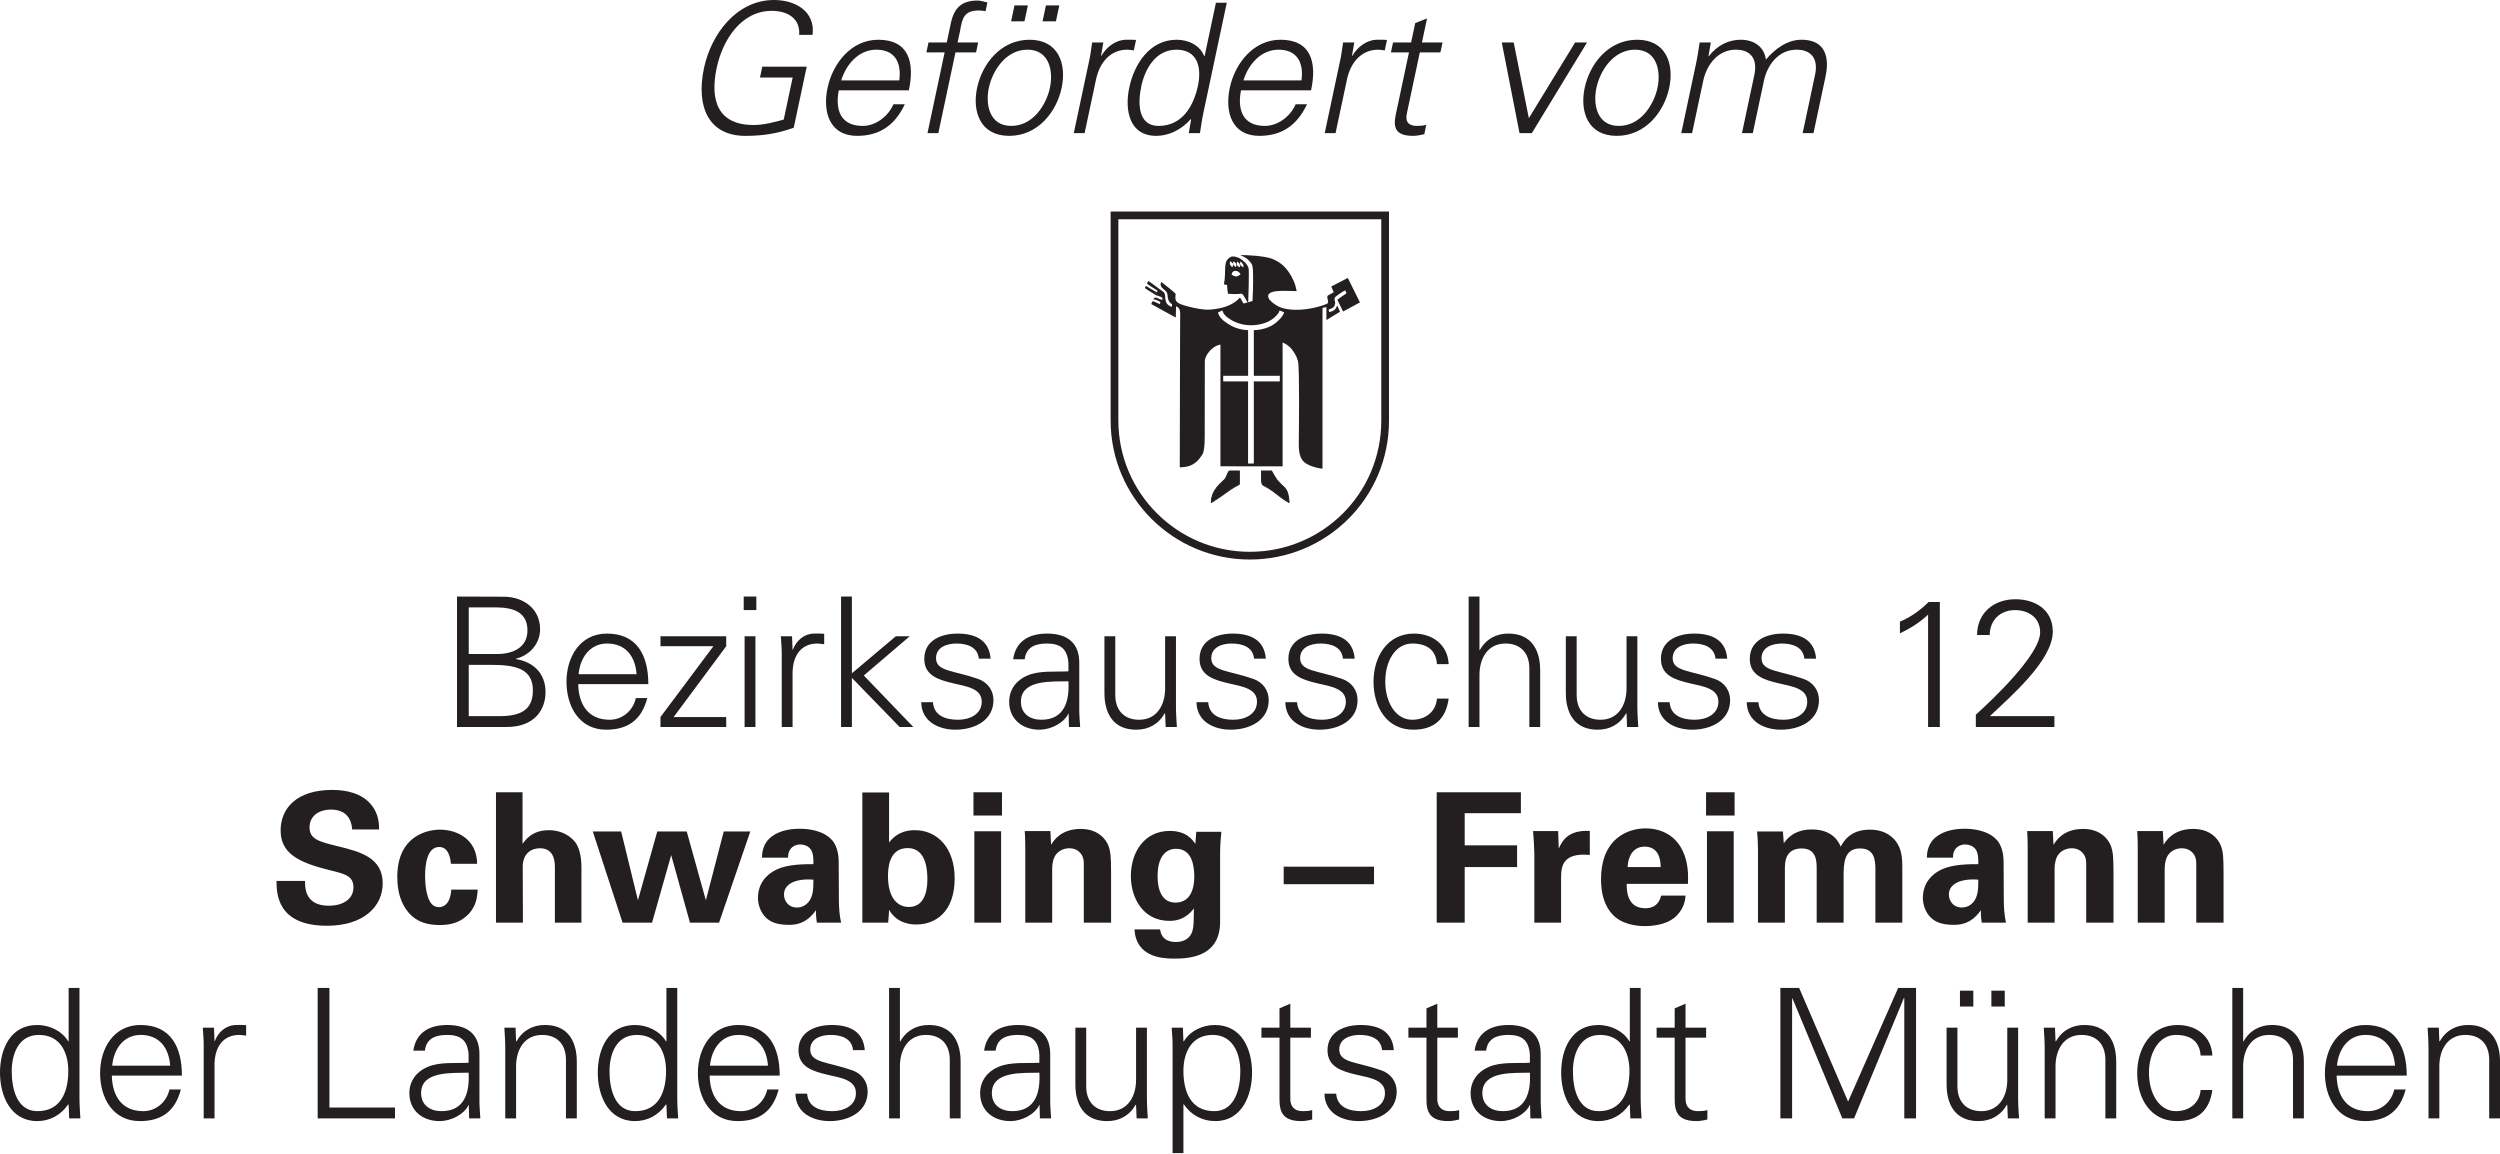 <?xml version="1.0" encoding="UTF-8" standalone="no"?>
<!DOCTYPE svg PUBLIC "-//W3C//DTD SVG 1.1//EN" "http://www.w3.org/Graphics/SVG/1.1/DTD/svg11.dtd">
<svg width="100%" height="100%" viewBox="0 0 1038 479" version="1.1" xmlns="http://www.w3.org/2000/svg" xmlns:xlink="http://www.w3.org/1999/xlink" xml:space="preserve" xmlns:serif="http://www.serif.com/" style="fill-rule:evenodd;clip-rule:evenodd;stroke-miterlimit:2;">
    <g transform="matrix(1,0,0,1,0,-0.45)">
        <g transform="matrix(4.167,0,0,4.167,0,0)">
            <path d="M243.056,106.341C243.056,104.721 243.866,103.228 245.648,103.228C247.124,103.228 248.024,104.146 248.024,105.712L248.024,111.544L249.104,111.544L249.104,105.892C249.104,104.848 248.87,102.238 245.918,102.238C244.748,102.238 243.722,102.759 243.092,103.876L243.056,103.839L243.002,102.507L241.886,102.507C241.922,103.12 241.976,103.839 241.976,104.542L241.976,111.544L243.056,111.544L243.056,106.341ZM232.859,106.288C233.003,104.704 233.939,103.228 235.703,103.228C237.575,103.228 238.511,104.542 238.637,106.288L232.859,106.288ZM239.807,107.278C239.807,104.452 238.709,102.238 235.685,102.238C233.003,102.238 231.653,104.578 231.653,107.026C231.653,109.492 232.913,111.814 235.613,111.814C237.791,111.814 239.141,110.824 239.699,108.664L238.565,108.664C238.295,109.906 237.233,110.824 235.955,110.824C233.741,110.824 232.859,109.204 232.823,107.278L239.807,107.278ZM223.508,98.548L222.428,98.548L222.428,111.544L223.508,111.544L223.508,106.341C223.508,104.721 224.318,103.228 226.1,103.228C227.576,103.228 228.476,104.146 228.476,105.712L228.476,111.544L229.556,111.544L229.556,105.892C229.556,104.848 229.322,102.238 226.37,102.238C225.2,102.238 224.174,102.759 223.544,103.876L223.508,103.876L223.508,98.548ZM220.439,105.28C220.349,103.354 218.837,102.238 216.983,102.238C214.301,102.238 212.951,104.578 212.951,107.026C212.951,109.492 214.211,111.814 216.911,111.814C218.963,111.814 220.151,110.788 220.439,108.717L219.269,108.717C219.179,109.96 218.207,110.824 216.803,110.824C215.147,110.824 214.121,109.078 214.121,107.007C214.121,104.956 215.147,103.228 216.803,103.228C218.297,103.228 219.179,103.894 219.269,105.28L220.439,105.28ZM204.813,106.341C204.813,104.721 205.622,103.228 207.404,103.228C208.88,103.228 209.78,104.146 209.78,105.712L209.78,111.544L210.86,111.544L210.86,105.892C210.86,104.848 210.626,102.238 207.674,102.238C206.504,102.238 205.478,102.759 204.848,103.876L204.813,103.839L204.758,102.507L203.642,102.507C203.678,103.12 203.732,103.839 203.732,104.542L203.732,111.544L204.813,111.544L204.813,106.341ZM200.006,107.71C200.006,109.33 199.196,110.824 197.414,110.824C195.938,110.824 195.038,109.906 195.038,108.339L195.038,102.507L193.958,102.507L193.958,108.16C193.958,109.204 194.192,111.814 197.144,111.814C198.314,111.814 199.34,111.292 199.97,110.175L200.006,110.212L200.06,111.544L201.176,111.544C201.14,110.932 201.086,110.212 201.086,109.509L201.086,102.507L200.006,102.507L200.006,107.71ZM196.622,100.402L196.622,98.818L195.29,98.818L195.29,100.402L196.622,100.402ZM199.754,100.402L199.754,98.818L198.422,98.818L198.422,100.402L199.754,100.402ZM178.566,111.544L178.566,99.592L178.602,99.592L183.57,111.544L184.74,111.544L189.708,99.538L189.744,99.538L189.744,111.544L190.914,111.544L190.914,98.548L189.132,98.548L184.146,109.87L179.268,98.548L177.396,98.548L177.396,111.544L178.566,111.544ZM166.866,109.131C166.866,110.356 166.74,111.814 169.026,111.814C169.386,111.814 169.782,111.742 170.124,111.652L170.124,110.715C169.836,110.805 169.512,110.824 169.188,110.824C168.36,110.824 167.928,110.374 167.946,109.546L167.946,103.498L169.998,103.498L169.998,102.507L167.946,102.507L167.946,100.114L166.866,100.582L166.866,102.507L165.066,102.507L165.066,103.498L166.866,103.498L166.866,109.131ZM162.449,111.544L163.565,111.544C163.529,110.932 163.475,110.212 163.475,109.509L163.475,98.548L162.395,98.548L162.395,103.839L162.359,103.876C161.729,102.814 160.469,102.238 159.263,102.238C156.581,102.238 155.555,104.65 155.555,106.99C155.555,109.257 156.581,111.814 159.263,111.814C160.523,111.814 161.621,111.219 162.359,110.139L162.395,110.212L162.449,111.544ZM162.359,106.81C162.359,108.862 161.639,110.824 159.281,110.824C157.211,110.824 156.725,108.538 156.725,106.864C156.725,105.135 157.391,103.228 159.443,103.228C161.549,103.228 162.359,104.973 162.359,106.81ZM152.436,106C151.122,106.072 149.556,105.892 148.35,106.414C147.27,106.864 146.532,107.799 146.532,109.024C146.532,110.788 147.864,111.814 149.538,111.814C150.762,111.814 151.968,111.093 152.364,110.337L152.418,110.212L152.454,110.212L152.49,111.544L153.606,111.544C153.57,110.932 153.498,110.212 153.516,109.509L153.516,105.226C153.552,103.156 152.31,102.238 150.313,102.238C148.584,102.238 147.198,102.94 146.928,104.794L148.08,104.794C148.224,103.57 149.16,103.228 150.294,103.228C151.572,103.228 152.328,103.696 152.436,105.171L152.436,106ZM147.702,109.024C147.702,106.755 150.906,107.044 152.436,106.99C152.544,108.879 152.094,110.824 149.736,110.824C148.638,110.824 147.702,110.248 147.702,109.024ZM142.133,109.131C142.133,110.356 142.007,111.814 144.293,111.814C144.653,111.814 145.049,111.742 145.391,111.652L145.391,110.715C145.103,110.805 144.779,110.824 144.455,110.824C143.627,110.824 143.195,110.374 143.213,109.546L143.213,103.498L145.265,103.498L145.265,102.507L143.213,102.507L143.213,100.114L142.133,100.582L142.133,102.507L140.333,102.507L140.333,103.498L142.133,103.498L142.133,109.131ZM132.274,104.757C132.274,106.432 133.714,106.845 135.136,107.188C136.576,107.511 137.998,107.728 137.998,109.024C137.998,110.284 136.792,110.824 135.64,110.824C134.416,110.824 133.228,110.427 133.138,109.078L131.968,109.078C132.004,111.076 133.804,111.814 135.37,111.814C137.278,111.814 139.168,110.896 139.168,108.862C139.168,107.889 138.574,107.08 137.638,106.755C135.19,105.892 133.444,106.018 133.444,104.686C133.444,103.624 134.47,103.228 135.478,103.228C136.594,103.228 137.602,103.606 137.71,104.74L138.88,104.74C138.736,102.832 137.296,102.238 135.586,102.238C134.002,102.238 132.274,102.885 132.274,104.757ZM127.488,109.131C127.488,110.356 127.362,111.814 129.647,111.814C130.007,111.814 130.404,111.742 130.746,111.652L130.746,110.715C130.457,110.805 130.134,110.824 129.81,110.824C128.981,110.824 128.55,110.374 128.567,109.546L128.567,103.498L130.619,103.498L130.619,102.507L128.567,102.507L128.567,100.114L127.488,100.582L127.488,102.507L125.688,102.507L125.688,103.498L127.488,103.498L127.488,109.131ZM117.916,110.139L117.952,110.139C118.69,111.219 119.788,111.814 121.102,111.814C123.73,111.814 124.756,109.257 124.756,106.99C124.756,104.65 123.73,102.238 121.048,102.238C119.842,102.238 118.582,102.814 117.952,103.876L117.916,103.839L117.862,102.507L116.746,102.507C116.782,103.12 116.854,103.839 116.836,104.542L116.836,115L117.916,115L117.916,110.139ZM117.916,106.81C117.916,104.973 118.726,103.228 120.832,103.228C122.884,103.228 123.586,105.135 123.586,106.864C123.586,108.538 123.064,110.824 120.994,110.824C118.636,110.824 117.916,108.862 117.916,106.81ZM113.198,107.71C113.198,109.33 112.388,110.824 110.606,110.824C109.13,110.824 108.23,109.906 108.23,108.339L108.23,102.507L107.15,102.507L107.15,108.16C107.15,109.204 107.384,111.814 110.336,111.814C111.506,111.814 112.532,111.292 113.162,110.175L113.198,110.212L113.252,111.544L114.368,111.544C114.332,110.932 114.278,110.212 114.278,109.509L114.278,102.507L113.198,102.507L113.198,107.71ZM103.563,106C102.249,106.072 100.683,105.892 99.477,106.414C98.397,106.864 97.659,107.799 97.659,109.024C97.659,110.788 98.991,111.814 100.665,111.814C101.889,111.814 103.095,111.093 103.491,110.337L103.545,110.212L103.581,110.212L103.617,111.544L104.733,111.544C104.697,110.932 104.625,110.212 104.643,109.509L104.643,105.226C104.679,103.156 103.437,102.238 101.439,102.238C99.71,102.238 98.325,102.94 98.055,104.794L99.207,104.794C99.351,103.57 100.287,103.228 101.421,103.228C102.699,103.228 103.455,103.696 103.563,105.171L103.563,106ZM98.829,109.024C98.829,106.755 102.033,107.044 103.563,106.99C103.671,108.879 103.221,110.824 100.863,110.824C99.765,110.824 98.829,110.248 98.829,109.024ZM89.668,98.548L88.587,98.548L88.587,111.544L89.668,111.544L89.668,106.341C89.668,104.721 90.478,103.228 92.26,103.228C93.735,103.228 94.636,104.146 94.636,105.712L94.636,111.544L95.715,111.544L95.715,105.892C95.715,104.848 95.481,102.238 92.529,102.238C91.359,102.238 90.334,102.759 89.704,103.876L89.668,103.876L89.668,98.548ZM79.561,104.757C79.561,106.432 81.001,106.845 82.422,107.188C83.862,107.511 85.285,107.728 85.285,109.024C85.285,110.284 84.079,110.824 82.926,110.824C81.703,110.824 80.515,110.427 80.424,109.078L79.254,109.078C79.291,111.076 81.09,111.814 82.657,111.814C84.564,111.814 86.455,110.896 86.455,108.862C86.455,107.889 85.86,107.08 84.924,106.755C82.477,105.892 80.731,106.018 80.731,104.686C80.731,103.624 81.756,103.228 82.765,103.228C83.88,103.228 84.889,103.606 84.997,104.74L86.167,104.74C86.022,102.832 84.583,102.238 82.873,102.238C81.289,102.238 79.561,102.885 79.561,104.757ZM70.743,106.288C70.887,104.704 71.823,103.228 73.586,103.228C75.459,103.228 76.395,104.542 76.521,106.288L70.743,106.288ZM77.69,107.278C77.69,104.452 76.592,102.238 73.568,102.238C70.887,102.238 69.537,104.578 69.537,107.026C69.537,109.492 70.796,111.814 73.497,111.814C75.674,111.814 77.024,110.824 77.583,108.664L76.449,108.664C76.179,109.906 75.117,110.824 73.838,110.824C71.625,110.824 70.743,109.204 70.707,107.278L77.69,107.278ZM66.457,111.544L67.573,111.544C67.537,110.932 67.482,110.212 67.482,109.509L67.482,98.548L66.402,98.548L66.402,103.839L66.367,103.876C65.736,102.814 64.477,102.238 63.271,102.238C60.588,102.238 59.563,104.65 59.563,106.99C59.563,109.257 60.588,111.814 63.271,111.814C64.531,111.814 65.628,111.219 66.367,110.139L66.402,110.212L66.457,111.544ZM66.367,106.81C66.367,108.862 65.647,110.824 63.289,110.824C61.219,110.824 60.732,108.538 60.732,106.864C60.732,105.135 61.398,103.228 63.451,103.228C65.557,103.228 66.367,104.973 66.367,106.81ZM51.423,106.341C51.423,104.721 52.233,103.228 54.016,103.228C55.492,103.228 56.392,104.146 56.392,105.712L56.392,111.544L57.472,111.544L57.472,105.892C57.472,104.848 57.237,102.238 54.286,102.238C53.116,102.238 52.089,102.759 51.46,103.876L51.423,103.839L51.37,102.507L50.253,102.507C50.29,103.12 50.344,103.839 50.344,104.542L50.344,111.544L51.423,111.544L51.423,106.341ZM46.691,106C45.377,106.072 43.812,105.892 42.606,106.414C41.525,106.864 40.788,107.799 40.788,109.024C40.788,110.788 42.12,111.814 43.793,111.814C45.018,111.814 46.224,111.093 46.62,110.337L46.673,110.212L46.71,110.212L46.746,111.544L47.861,111.544C47.826,110.932 47.753,110.212 47.772,109.509L47.772,105.226C47.808,103.156 46.565,102.238 44.567,102.238C42.839,102.238 41.454,102.94 41.184,104.794L42.335,104.794C42.48,103.57 43.416,103.228 44.549,103.228C45.828,103.228 46.584,103.696 46.691,105.171L46.691,106ZM41.958,109.024C41.958,106.755 45.162,107.044 46.691,106.99C46.799,108.879 46.35,110.824 43.992,110.824C42.894,110.824 41.958,110.248 41.958,109.024ZM39.357,111.544L39.357,110.463L32.824,110.463L32.824,98.548L31.653,98.548L31.653,111.544L39.357,111.544ZM21.376,106.108C21.412,104.379 22.257,103.228 23.859,103.228C24.076,103.228 24.31,103.282 24.525,103.299L24.525,102.255C24.166,102.238 23.806,102.219 23.445,102.238C22.545,102.274 21.735,102.921 21.412,103.839L21.376,103.839L21.321,102.507L20.206,102.507C20.242,103.12 20.314,103.839 20.295,104.542L20.295,111.544L21.376,111.544L21.376,106.108ZM11.179,106.288C11.323,104.704 12.258,103.228 14.022,103.228C15.895,103.228 16.831,104.542 16.957,106.288L11.179,106.288ZM18.127,107.278C18.127,104.452 17.028,102.238 14.004,102.238C11.323,102.238 9.973,104.578 9.973,107.026C9.973,109.492 11.232,111.814 13.933,111.814C16.11,111.814 17.46,110.824 18.019,108.664L16.884,108.664C16.615,109.906 15.553,110.824 14.274,110.824C12.061,110.824 11.179,109.204 11.143,107.278L18.127,107.278ZM6.894,111.544L8.009,111.544C7.974,110.932 7.919,110.212 7.919,109.509L7.919,98.548L6.839,98.548L6.839,103.839L6.804,103.876C6.173,102.814 4.914,102.238 3.708,102.238C1.025,102.238 0,104.65 0,106.99C0,109.257 1.025,111.814 3.708,111.814C4.967,111.814 6.065,111.219 6.804,110.139L6.839,110.212L6.894,111.544ZM6.804,106.81C6.804,108.862 6.083,110.824 3.726,110.824C1.656,110.824 1.169,108.538 1.169,106.864C1.169,105.135 1.835,103.228 3.888,103.228C5.994,103.228 6.804,104.973 6.804,106.81Z" style="fill:rgb(35,31,32);fill-rule:nonzero;"/>
        </g>
        <g transform="matrix(4.167,0,0,4.167,0,0)">
            <path d="M213.005,92.044L215.688,92.044L215.688,86.716C215.688,86.015 215.849,85.565 216.011,85.33C216.299,84.898 216.821,84.628 217.397,84.628C218.081,84.628 218.495,85.006 218.693,85.402C218.837,85.69 218.837,86.015 218.837,86.393L218.837,92.044L221.555,92.044L221.555,87.13C221.555,85.439 221.501,84.97 221.303,84.412C221.069,83.782 220.313,82.702 218.531,82.702C216.551,82.702 215.831,83.872 215.579,84.286L215.507,82.918L212.951,82.918C213.005,83.548 213.005,84.538 213.005,84.574L213.005,92.044ZM202.038,92.044L204.72,92.044L204.72,86.716C204.72,86.015 204.882,85.565 205.044,85.33C205.332,84.898 205.854,84.628 206.43,84.628C207.114,84.628 207.528,85.006 207.726,85.402C207.87,85.69 207.87,86.015 207.87,86.393L207.87,92.044L210.588,92.044L210.588,87.13C210.588,85.439 210.534,84.97 210.336,84.412C210.102,83.782 209.346,82.702 207.564,82.702C205.584,82.702 204.864,83.872 204.612,84.286L204.54,82.918L201.984,82.918C202.038,83.548 202.038,84.538 202.038,84.574L202.038,92.044ZM197.12,87.76C197.12,88.732 197.084,89.435 196.616,90.01C196.364,90.298 195.968,90.532 195.482,90.532C194.6,90.532 194.186,89.849 194.186,89.236C194.186,88.156 195.41,87.616 197.12,87.76ZM199.874,92.044C199.712,91.288 199.658,90.515 199.658,89.74L199.64,86.086C199.64,85.672 199.622,84.592 199.01,83.855C198.11,82.811 196.526,82.685 195.77,82.685C194.906,82.685 193.844,82.828 193.016,83.422C192.063,84.106 192.008,85.078 191.99,85.565L194.6,85.565C194.6,85.349 194.6,85.061 194.798,84.754C195.032,84.412 195.428,84.25 195.806,84.25C196.058,84.25 196.76,84.34 196.994,85.006C197.102,85.33 197.12,85.618 197.12,86.212C196.238,86.212 194.636,86.212 193.52,86.716C191.846,87.49 191.594,88.822 191.594,89.542C191.594,90.262 191.846,91 192.386,91.54C192.746,91.882 193.34,92.26 194.654,92.26C195.158,92.26 196.364,92.26 197.372,90.802C197.372,91.072 197.372,91.486 197.462,92.044L199.874,92.044ZM175.164,92.044L177.846,92.044L177.846,86.698C177.846,86.086 177.846,84.647 179.52,84.647C180.996,84.647 181.014,85.942 181.014,86.645L181.014,92.044L183.696,92.044L183.696,87.49C183.696,86.14 183.732,84.647 185.334,84.647C186.72,84.647 186.864,85.727 186.864,86.698L186.864,92.044L189.546,92.044L189.546,86.914C189.546,86.122 189.582,85.024 189.096,84.232C188.898,83.872 188.16,82.774 186.324,82.774C185.388,82.774 184.164,83.008 183.408,84.466C183.228,84.034 182.634,82.756 180.546,82.756C178.728,82.756 178.026,83.729 177.738,84.124L177.648,82.954L175.074,82.954C175.128,83.53 175.164,84.088 175.164,84.664L175.164,92.044ZM170.081,92.044L172.745,92.044L172.745,82.937L170.081,82.937L170.081,92.044ZM169.991,81.37L172.835,81.37L172.835,79.048L169.991,79.048L169.991,81.37ZM162.172,86.5C162.226,85.439 162.712,84.466 163.882,84.466C165.43,84.466 165.466,86.086 165.466,86.5L162.172,86.5ZM168.184,88.174C168.22,87.418 168.256,86.086 167.644,84.844C166.816,83.152 165.268,82.648 163.972,82.648C162.982,82.648 162.118,82.937 161.416,83.404C159.886,84.466 159.526,86.231 159.526,87.706C159.526,89.164 159.868,90.388 160.696,91.252C161.65,92.242 163.126,92.386 163.9,92.386C165.232,92.386 166.42,92.026 167.086,91.324C167.824,90.55 167.914,89.776 167.95,89.344L165.52,89.344C165.268,90.353 164.602,90.605 163.936,90.605C162.082,90.605 162.082,88.769 162.082,88.174L168.184,88.174ZM152.882,92.044L155.546,92.044L155.546,87.563C155.546,86.428 155.708,85.042 158.408,85.294L158.408,82.9C156.248,82.792 155.654,83.89 155.313,84.664L155.258,82.918L152.756,82.918C152.81,83.44 152.882,84.754 152.882,85.187L152.882,92.044ZM143.153,92.044L145.943,92.044L145.943,86.5L151.163,86.5L151.163,84.34L145.943,84.34L145.943,81.136L151.541,81.136L151.541,79.048L143.153,79.048L143.153,92.044ZM127.907,88.21L136.907,88.21L136.907,86.464L127.907,86.464L127.907,88.21ZM115.343,87.4C115.343,85.456 116.171,84.683 117.179,84.683C118.799,84.683 118.997,86.428 118.997,87.454C118.997,87.851 118.997,90.046 117.125,90.046C115.343,90.046 115.343,87.851 115.343,87.4ZM119.195,82.99L119.105,84.196C118.835,83.8 118.223,82.9 116.567,82.9C113.957,82.9 112.679,85.096 112.679,87.4C112.679,89.596 113.903,91.864 116.513,91.864C117.161,91.864 118.115,91.738 118.961,90.622C118.943,92.008 118.943,92.332 118.835,92.782C118.655,93.592 117.971,93.97 117.179,93.97C115.757,93.97 115.631,92.981 115.595,92.71L113.039,92.71C113.201,95.464 115.739,95.626 117.035,95.626C118.781,95.626 121.571,95.302 121.571,91.954L121.571,85.24C121.571,84.322 121.625,83.71 121.697,82.99L119.195,82.99ZM102.158,92.044L104.84,92.044L104.84,86.716C104.84,86.015 105.002,85.565 105.164,85.33C105.452,84.898 105.974,84.628 106.55,84.628C107.234,84.628 107.648,85.006 107.846,85.402C107.99,85.69 107.99,86.015 107.99,86.393L107.99,92.044L110.708,92.044L110.708,87.13C110.708,85.439 110.654,84.97 110.456,84.412C110.222,83.782 109.466,82.702 107.684,82.702C105.704,82.702 104.984,83.872 104.732,84.286L104.66,82.918L102.104,82.918C102.158,83.548 102.158,84.538 102.158,84.574L102.158,92.044ZM97.085,92.044L99.75,92.044L99.75,82.937L97.085,82.937L97.085,92.044ZM96.996,81.37L99.839,81.37L99.839,79.048L96.996,79.048L96.996,81.37ZM92.403,87.724C92.403,88.192 92.403,90.479 90.567,90.479C89.361,90.479 88.48,89.488 88.48,87.418C88.48,86.842 88.48,84.61 90.441,84.61C92.368,84.61 92.403,87.004 92.403,87.724ZM85.923,92.044L88.498,92.044C88.552,91.486 88.569,91.054 88.587,90.767C89.416,92.189 90.856,92.224 91.324,92.224C93.142,92.224 95.122,91.036 95.122,87.634C95.122,84.574 93.376,82.828 91.162,82.828C90.693,82.828 89.487,82.864 88.587,84.052L88.587,79.066L85.923,79.066L85.923,92.044ZM81.049,87.76C81.049,88.732 81.014,89.435 80.545,90.01C80.293,90.298 79.897,90.532 79.412,90.532C78.529,90.532 78.116,89.849 78.116,89.236C78.116,88.156 79.339,87.616 81.049,87.76ZM83.804,92.044C83.642,91.288 83.587,90.515 83.587,89.74L83.569,86.086C83.569,85.672 83.551,84.592 82.939,83.855C82.04,82.811 80.456,82.685 79.7,82.685C78.835,82.685 77.773,82.828 76.945,83.422C75.992,84.106 75.938,85.078 75.919,85.565L78.529,85.565C78.529,85.349 78.529,85.061 78.728,84.754C78.961,84.412 79.357,84.25 79.735,84.25C79.987,84.25 80.689,84.34 80.923,85.006C81.032,85.33 81.049,85.618 81.049,86.212C80.168,86.212 78.565,86.212 77.45,86.716C75.775,87.49 75.523,88.822 75.523,89.542C75.523,90.262 75.775,91 76.315,91.54C76.675,91.882 77.27,92.26 78.584,92.26C79.087,92.26 80.293,92.26 81.301,90.802C81.301,91.072 81.301,91.486 81.392,92.044L83.804,92.044ZM59.064,82.954L62.035,92.044L64.969,92.044L66.877,85.313L68.749,92.044L71.647,92.044L74.761,82.954L72.115,82.954L70.333,89.813L68.424,82.954L65.491,82.954L63.564,89.813L61.891,82.954L59.064,82.954ZM49.42,92.044L52.103,92.044L52.085,86.482C52.085,85.061 53.039,84.628 53.794,84.628C55.289,84.628 55.289,86.086 55.289,86.608L55.289,92.044L57.935,92.044L57.935,86.519C57.935,85.33 57.665,84.502 57.34,84.052C56.909,83.494 56.044,82.828 54.694,82.828C53.039,82.828 52.373,83.765 52.066,84.196L52.066,79.048L49.42,79.048L49.42,92.044ZM47.541,86.176C47.522,83.71 45.524,82.774 43.833,82.774C42.627,82.774 39.585,83.351 39.585,87.49C39.585,88.948 39.944,90.154 40.736,91.072C41.564,92.008 42.627,92.278 43.833,92.278C44.966,92.278 45.776,91.99 46.424,91.433C47.468,90.55 47.559,89.452 47.595,88.75L44.966,88.75C44.858,90.37 44.031,90.496 43.743,90.496C43.544,90.496 43.274,90.46 43.022,90.19C42.411,89.524 42.356,87.904 42.356,87.4C42.356,86.41 42.501,84.502 43.761,84.502C44.787,84.502 44.895,85.853 44.931,86.176L47.541,86.176ZM27.548,87.886C27.566,89.147 27.603,92.351 32.588,92.351C36.189,92.351 38.132,90.46 38.132,88.12C38.132,85.582 35.918,84.97 33.668,84.431C31.796,83.962 30.842,83.746 30.842,82.54C30.842,81.479 31.689,80.776 32.984,80.776C34.911,80.776 35.055,82.306 35.09,82.756L37.772,82.756C37.772,82.324 37.772,81.28 37.035,80.344C36.063,79.12 34.46,78.815 33.11,78.815C29.493,78.815 27.962,80.704 27.962,82.846C27.962,85.096 29.654,86.015 32.751,86.788C34.407,87.185 35.216,87.382 35.216,88.534C35.216,89.632 34.263,90.353 32.751,90.353C30.356,90.353 30.393,88.498 30.393,87.886L27.548,87.886Z" style="fill:rgb(35,31,32);fill-rule:nonzero;"/>
        </g>
        <g transform="matrix(4.167,0,0,4.167,0,0)">
            <path d="M204.702,72.544L204.702,71.464L198.276,71.464C200.202,69.61 204.54,65.956 204.54,63.04C204.54,60.88 202.813,59.817 200.814,59.817C198.654,59.817 196.998,61.187 196.998,63.382L198.258,63.382C198.258,61.924 199.284,60.898 200.778,60.898C202.128,60.898 203.28,61.654 203.28,63.112C203.28,65.344 198.492,69.862 196.872,71.32L196.872,72.544L204.702,72.544ZM189.307,63.22C190.315,62.734 191.287,62.14 192.115,61.349L192.115,72.544L193.285,72.544L193.285,60.088L192.169,60.088C191.359,60.898 190.369,61.618 189.307,62.05L189.307,63.22ZM174.349,65.758C174.349,67.433 175.789,67.846 177.211,68.189C178.651,68.513 180.073,68.729 180.073,70.024C180.073,71.284 178.867,71.824 177.715,71.824C176.491,71.824 175.303,71.428 175.213,70.078L174.043,70.078C174.079,72.076 175.879,72.815 177.445,72.815C179.353,72.815 181.243,71.897 181.243,69.862C181.243,68.89 180.649,68.08 179.713,67.756C177.265,66.893 175.519,67.019 175.519,65.687C175.519,64.624 176.545,64.229 177.553,64.229C178.669,64.229 179.677,64.606 179.785,65.74L180.955,65.74C180.811,63.832 179.371,63.238 177.661,63.238C176.077,63.238 174.349,63.886 174.349,65.758ZM165.496,65.758C165.496,67.433 166.936,67.846 168.358,68.189C169.798,68.513 171.22,68.729 171.22,70.024C171.22,71.284 170.014,71.824 168.862,71.824C167.638,71.824 166.45,71.428 166.36,70.078L165.19,70.078C165.226,72.076 167.026,72.815 168.592,72.815C170.5,72.815 172.39,71.897 172.39,69.862C172.39,68.89 171.796,68.08 170.86,67.756C168.412,66.893 166.666,67.019 166.666,65.687C166.666,64.624 167.692,64.229 168.7,64.229C169.816,64.229 170.824,64.606 170.932,65.74L172.102,65.74C171.958,63.832 170.518,63.238 168.808,63.238C167.224,63.238 165.496,63.886 165.496,65.758ZM162.067,68.71C162.067,70.33 161.257,71.824 159.475,71.824C157.999,71.824 157.099,70.906 157.099,69.34L157.099,63.508L156.019,63.508L156.019,69.16C156.019,70.204 156.253,72.815 159.205,72.815C160.375,72.815 161.401,72.292 162.031,71.176L162.067,71.212L162.121,72.544L163.237,72.544C163.201,71.933 163.147,71.212 163.147,70.51L163.147,63.508L162.067,63.508L162.067,68.71ZM147.415,59.548L146.335,59.548L146.335,72.544L147.415,72.544L147.415,67.342C147.415,65.722 148.225,64.229 150.007,64.229C151.483,64.229 152.383,65.147 152.383,66.712L152.383,72.544L153.463,72.544L153.463,66.893C153.463,65.849 153.229,63.238 150.277,63.238C149.107,63.238 148.081,63.76 147.451,64.876L147.415,64.876L147.415,59.548ZM144.346,66.28C144.256,64.355 142.744,63.238 140.89,63.238C138.208,63.238 136.858,65.578 136.858,68.026C136.858,70.492 138.118,72.815 140.818,72.815C142.87,72.815 144.058,71.788 144.346,69.718L143.176,69.718C143.086,70.96 142.114,71.824 140.71,71.824C139.054,71.824 138.028,70.078 138.028,68.008C138.028,65.956 139.054,64.229 140.71,64.229C142.204,64.229 143.086,64.895 143.176,66.28L144.346,66.28ZM128.375,65.758C128.375,67.433 129.815,67.846 131.237,68.189C132.677,68.513 134.099,68.729 134.099,70.024C134.099,71.284 132.893,71.824 131.741,71.824C130.517,71.824 129.328,71.428 129.239,70.078L128.069,70.078C128.104,72.076 129.905,72.815 131.471,72.815C133.379,72.815 135.269,71.897 135.269,69.862C135.269,68.89 134.675,68.08 133.739,67.756C131.291,66.893 129.545,67.019 129.545,65.687C129.545,64.624 130.571,64.229 131.579,64.229C132.695,64.229 133.703,64.606 133.811,65.74L134.981,65.74C134.837,63.832 133.397,63.238 131.688,63.238C130.103,63.238 128.375,63.886 128.375,65.758ZM119.522,65.758C119.522,67.433 120.962,67.846 122.384,68.189C123.824,68.513 125.246,68.729 125.246,70.024C125.246,71.284 124.04,71.824 122.888,71.824C121.664,71.824 120.476,71.428 120.386,70.078L119.216,70.078C119.252,72.076 121.052,72.815 122.618,72.815C124.526,72.815 126.416,71.897 126.416,69.862C126.416,68.89 125.822,68.08 124.886,67.756C122.438,66.893 120.692,67.019 120.692,65.687C120.692,64.624 121.718,64.229 122.726,64.229C123.842,64.229 124.85,64.606 124.958,65.74L126.128,65.74C125.984,63.832 124.544,63.238 122.834,63.238C121.25,63.238 119.522,63.886 119.522,65.758ZM116.093,68.71C116.093,70.33 115.283,71.824 113.501,71.824C112.025,71.824 111.125,70.906 111.125,69.34L111.125,63.508L110.045,63.508L110.045,69.16C110.045,70.204 110.279,72.815 113.231,72.815C114.401,72.815 115.427,72.292 116.057,71.176L116.093,71.212L116.147,72.544L117.263,72.544C117.227,71.933 117.173,71.212 117.173,70.51L117.173,63.508L116.093,63.508L116.093,68.71ZM106.458,67C105.144,67.072 103.578,66.893 102.372,67.414C101.292,67.864 100.554,68.8 100.554,70.024C100.554,71.788 101.886,72.815 103.56,72.815C104.784,72.815 105.99,72.094 106.386,71.338L106.44,71.212L106.476,71.212L106.512,72.544L107.628,72.544C107.592,71.933 107.52,71.212 107.538,70.51L107.538,66.227C107.574,64.156 106.332,63.238 104.334,63.238C102.606,63.238 101.22,63.94 100.95,65.794L102.102,65.794C102.246,64.57 103.182,64.229 104.316,64.229C105.594,64.229 106.35,64.696 106.458,66.172L106.458,67ZM101.724,70.024C101.724,67.756 104.928,68.044 106.458,67.99C106.566,69.88 106.116,71.824 103.758,71.824C102.66,71.824 101.724,71.248 101.724,70.024ZM92.096,65.758C92.096,67.433 93.536,67.846 94.958,68.189C96.397,68.513 97.819,68.729 97.819,70.024C97.819,71.284 96.613,71.824 95.461,71.824C94.237,71.824 93.049,71.428 92.96,70.078L91.79,70.078C91.826,72.076 93.626,72.815 95.191,72.815C97.1,72.815 98.989,71.897 98.989,69.862C98.989,68.89 98.396,68.08 97.46,67.756C95.012,66.893 93.266,67.019 93.266,65.687C93.266,64.624 94.292,64.229 95.299,64.229C96.416,64.229 97.423,64.606 97.532,65.74L98.702,65.74C98.558,63.832 97.118,63.238 95.408,63.238C93.824,63.238 92.096,63.886 92.096,65.758ZM84.882,59.548L83.803,59.548L83.803,72.544L84.882,72.544L84.882,67.648L89.635,72.544L91.002,72.544L86.07,67.414L90.643,63.508L89.256,63.508L84.882,67.198L84.882,59.548ZM78.972,67.108C79.007,65.38 79.854,64.229 81.456,64.229C81.671,64.229 81.906,64.282 82.122,64.3L82.122,63.256C81.762,63.238 81.401,63.22 81.042,63.238C80.142,63.274 79.332,63.922 79.007,64.84L78.972,64.84L78.918,63.508L77.802,63.508C77.837,64.12 77.91,64.84 77.892,65.542L77.892,72.544L78.972,72.544L78.972,67.108ZM75.362,59.548L74.103,59.548L74.103,60.898L75.362,60.898L75.362,59.548ZM74.192,63.508L74.192,72.544L75.272,72.544L75.272,63.508L74.192,63.508ZM65.809,72.544L72.36,72.544L72.36,71.554L67.123,71.554L72.36,64.498L72.36,63.508L65.809,63.508L65.809,64.498L71.083,64.498L65.809,71.554L65.809,72.544ZM57.651,67.288C57.795,65.704 58.731,64.229 60.496,64.229C62.368,64.229 63.304,65.542 63.43,67.288L57.651,67.288ZM64.6,68.278C64.6,65.452 63.502,63.238 60.478,63.238C57.795,63.238 56.445,65.578 56.445,68.026C56.445,70.492 57.706,72.815 60.406,72.815C62.584,72.815 63.934,71.824 64.492,69.664L63.357,69.664C63.087,70.906 62.025,71.824 60.748,71.824C58.534,71.824 57.651,70.204 57.616,68.278L64.6,68.278ZM50.485,72.544C53.312,72.544 54.356,70.78 54.356,69.07C54.356,67.216 53.168,66.065 51.403,65.776L51.403,65.74C52.772,65.416 53.815,64.246 53.815,62.806C53.815,60.736 52.124,59.565 50.198,59.565L45.536,59.548L45.536,72.544L50.485,72.544ZM46.706,65.273L46.706,60.628L49.478,60.628C51.007,60.647 52.556,61.024 52.556,62.914C52.556,64.678 51.043,65.273 49.532,65.273L46.706,65.273ZM46.706,66.353L48.866,66.353C51.314,66.353 53.096,66.694 53.096,68.908C53.096,70.906 51.799,71.5 49.567,71.464L46.706,71.464L46.706,66.353Z" style="fill:rgb(35,31,32);fill-rule:nonzero;"/>
        </g>
        <g transform="matrix(4.167,0,0,4.167,0,0)">
            <path d="M170.467,4.338L169.351,4.338C169.257,4.95 169.158,5.671 169.009,6.373L167.52,13.375L168.6,13.375L169.706,8.172C170.05,6.552 171.178,5.059 172.96,5.059C174.436,5.059 175.141,5.977 174.808,7.543L173.568,13.375L174.648,13.375L175.754,8.172C176.098,6.552 177.226,5.059 179.008,5.059C180.484,5.059 181.189,5.977 180.856,7.543L179.616,13.375L180.696,13.375L181.898,7.722C182.12,6.678 182.44,4.068 179.488,4.068C178.084,4.068 176.845,4.986 175.954,6.048C175.81,4.86 174.862,4.068 173.44,4.068C172.27,4.068 171.133,4.59 170.266,5.707L170.238,5.671L170.467,4.338ZM163.128,4.068C160.248,4.068 158.404,6.481 157.899,8.857C157.393,11.232 158.213,13.645 161.093,13.645C163.973,13.645 165.818,11.232 166.323,8.857C166.828,6.481 166.008,4.068 163.128,4.068ZM165.153,8.857C164.797,10.53 163.481,12.654 161.303,12.654C159.125,12.654 158.713,10.53 159.069,8.857C159.424,7.183 160.74,5.059 162.918,5.059C165.096,5.059 165.508,7.183 165.153,8.857ZM149.637,4.338L151.407,13.375L152.631,13.375L158.133,4.338L156.945,4.338L152.336,11.88L150.825,4.338L149.637,4.338ZM139.194,10.962C138.933,12.187 138.498,13.645 140.784,13.645C141.144,13.645 141.555,13.572 141.916,13.482L142.115,12.546C141.808,12.636 141.48,12.654 141.156,12.654C140.328,12.654 139.992,12.204 140.186,11.377L141.471,5.328L143.523,5.328L143.734,4.338L141.682,4.338L142.19,1.944L141.011,2.412L140.602,4.338L138.802,4.338L138.591,5.328L140.391,5.328L139.194,10.962ZM134.23,7.939C134.633,6.211 135.724,5.059 137.326,5.059C137.542,5.059 137.764,5.112 137.976,5.13L138.198,4.087C137.842,4.068 137.486,4.05 137.122,4.068C136.214,4.105 135.267,4.753 134.748,5.671L134.712,5.671L134.941,4.338L133.825,4.338C133.731,4.95 133.65,5.671 133.482,6.373L131.994,13.375L133.074,13.375L134.23,7.939ZM123.899,8.118C124.38,6.534 125.629,5.059 127.393,5.059C129.265,5.059 129.922,6.373 129.677,8.118L123.899,8.118ZM130.636,9.108C131.237,6.282 130.61,4.068 127.586,4.068C124.904,4.068 123.056,6.408 122.536,8.857C122.012,11.322 122.778,13.645 125.478,13.645C127.656,13.645 129.216,12.654 130.233,10.494L129.1,10.494C128.565,11.736 127.309,12.654 126.031,12.654C123.817,12.654 123.279,11.034 123.652,9.108L130.636,9.108ZM118.449,13.375L119.565,13.375C119.659,12.762 119.758,12.043 119.907,11.34L122.237,0.379L121.157,0.379L120.033,5.671L119.989,5.707C119.585,4.645 118.447,4.068 117.241,4.068C114.559,4.068 113.02,6.481 112.523,8.82C112.041,11.088 112.524,13.645 115.206,13.645C116.466,13.645 117.69,13.05 118.658,11.97L118.678,12.043L118.449,13.375ZM119.365,8.641C118.929,10.692 117.792,12.654 115.434,12.654C113.364,12.654 113.364,10.368 113.72,8.694C114.087,6.966 115.159,5.059 117.211,5.059C119.317,5.059 119.756,6.804 119.365,8.641ZM109.226,7.939C109.629,6.211 110.72,5.059 112.322,5.059C112.538,5.059 112.761,5.112 112.973,5.13L113.195,4.087C112.838,4.068 112.482,4.05 112.118,4.068C111.211,4.105 110.263,4.753 109.744,5.671L109.708,5.671L109.937,4.338L108.821,4.338C108.727,4.95 108.646,5.671 108.479,6.373L106.99,13.375L108.07,13.375L109.226,7.939ZM102.589,4.068C99.709,4.068 97.864,6.481 97.359,8.857C96.855,11.232 97.673,13.645 100.554,13.645C103.434,13.645 105.279,11.232 105.784,8.857C106.289,6.481 105.469,4.068 102.589,4.068ZM104.614,8.857C104.258,10.53 102.942,12.654 100.764,12.654C98.585,12.654 98.173,10.53 98.529,8.857C98.885,7.183 100.201,5.059 102.379,5.059C104.557,5.059 104.969,7.183 104.614,8.857ZM102.079,2.233L102.416,0.649L101.084,0.649L100.747,2.233L102.079,2.233ZM105.212,2.233L105.548,0.649L104.216,0.649L103.88,2.233L105.212,2.233ZM93.494,13.375L95.204,5.328L97.255,5.328L97.466,4.338L95.415,4.338L95.66,3.187C95.88,1.891 96.074,1.152 97.549,1.152C97.766,1.152 97.992,1.189 98.201,1.225L98.383,0.36C98.076,0.288 97.742,0.162 97.399,0.162C95.852,0.162 95.072,0.864 94.744,2.412L94.335,4.338L92.517,4.338L92.306,5.328L94.124,5.328L92.414,13.375L93.494,13.375ZM83.821,8.118C84.303,6.534 85.553,5.059 87.316,5.059C89.189,5.059 89.845,6.373 89.6,8.118L83.821,8.118ZM90.56,9.108C91.16,6.282 90.533,4.068 87.508,4.068C84.827,4.068 82.98,6.408 82.459,8.857C81.935,11.322 82.702,13.645 85.401,13.645C87.58,13.645 89.14,12.654 90.157,10.494L89.022,10.494C88.489,11.736 87.231,12.654 85.954,12.654C83.74,12.654 83.202,11.034 83.576,9.108L90.56,9.108ZM75.954,6.751L75.724,7.83L78.981,7.83L78.09,12.024C77.115,12.294 76.067,12.565 75.096,12.565C71.585,12.565 70.705,10.189 71.409,6.877C71.982,4.176 73.788,1.189 76.901,1.189C78.45,1.189 79.751,1.926 79.632,3.583L80.964,3.583C81.256,1.278 79.292,0.108 77.131,0.108C73.37,0.108 70.86,3.528 70.148,6.877C69.299,10.873 70.708,13.645 74.253,13.645C75.928,13.645 77.393,13.446 79.088,12.835L80.381,6.751L75.954,6.751Z" style="fill:rgb(35,31,32);fill-rule:nonzero;"/>
        </g>
        <g transform="matrix(4.167,0,0,4.167,0,0)">
            <clipPath id="_clip1">
                <rect x="110.558" y="20.198" width="28.666" height="37.887"/>
            </clipPath>
            <g clip-path="url(#_clip1)">
                <path d="M111.049,21.568L138.016,21.568L138.016,42.011C138.016,49.511 131.97,55.468 124.542,55.475C117.108,55.48 111.049,49.444 111.049,42.011L111.049,21.568Z" style="fill:none;stroke:rgb(35,31,32);stroke-width:0.77px;"/>
            </g>
        </g>
        <g transform="matrix(4.167,0,0,4.167,0,0)">
            <path d="M124.931,33.007C126.036,32.971 126.872,32.566 127.334,32.08C127.608,31.826 127.854,31.576 127.949,31.219L127.499,31.043C127.408,31.334 127.269,31.472 127.041,31.682C126.61,32.135 125.706,32.517 124.66,32.517C123.79,32.517 123.019,32.231 122.536,31.898C122.166,31.665 121.918,31.442 121.8,31.039L121.357,31.243C121.484,31.715 121.848,32.052 122.278,32.323C122.784,32.673 123.464,32.968 124.361,33.005L124.361,37.555L121.88,37.555L121.88,38.11L124.357,38.11L124.357,46.295L124.931,46.295L124.931,38.11L127.519,38.11L127.519,37.555L124.931,37.555L124.931,33.007ZM123.59,25.52C124.354,25.52 126.012,25.609 126.785,25.904C127.66,26.291 128.13,26.704 128.672,27.635C128.949,28.187 129.06,28.38 129.197,29.116C128.212,29.116 125.93,28.867 126.427,29.862C126.481,30 127.135,30.709 128.074,30.874C129.28,31.123 130.899,30.901 132.161,30.405C132.594,30.24 132.044,29.705 132.345,29.53C132.345,29.53 132.562,29.419 132.893,29.227C132.81,29.006 132.728,28.867 132.644,28.656L134.297,27.8L135.503,30.24L133.822,31.15L133.252,29.976C133.592,29.713 133.588,29.726 134.158,29.34C134.131,29.229 134.104,29.158 134.048,29.047C133.827,29.104 133.04,29.669 133.012,29.752C132.901,30 133.079,30.129 133.023,30.405C132.941,30.764 132.723,30.834 132.391,30.945C132.391,31.055 132.418,31.121 132.445,31.204C132.86,31.121 133.095,30.982 133.233,30.541C133.395,30.827 133.37,30.927 133.531,31.162L132.163,31.998L132.163,30.709C132.053,30.709 131.885,30.764 131.774,30.792L131.774,46.808C131.194,46.753 130.154,46.485 129.768,45.961C129.335,45.326 129.418,44.534 129.418,43.494C129.418,43.356 129.501,36.876 129.335,36.103C129.17,35.505 128.929,35.21 128.735,34.934C128.544,34.658 128.102,34.344 127.798,34.234L127.798,46.577L121.604,46.568L121.604,34.437C121.207,34.533 120.981,34.655 120.683,34.934C120.296,35.294 120.047,35.772 120.047,36.131C120.047,36.131 120.039,41.984 120.039,43.521C120.039,45.003 119.873,45.326 119.735,45.492C119.182,46.376 118.492,46.669 117.553,46.669C117.553,41.156 117.59,32.982 117.59,31.859C117.59,31.316 117.672,30.792 117.185,30.626C117.185,31.013 117.153,31.289 117.153,31.749L114.709,30.405C114.75,30.268 114.786,30.257 114.841,30.119C115.2,30.202 115.233,30.292 115.565,30.403C115.565,30.376 115.631,30.211 115.631,30.211C115.631,30.211 115.211,29.936 114.936,29.936C114.99,29.798 114.985,29.802 115.04,29.774C115.206,29.691 115.455,29.913 115.813,29.995C115.841,29.885 115.841,29.806 115.813,29.779C115.675,29.641 115.413,29.628 115.136,29.489C115.045,29.408 114.58,29.172 114.083,28.813C114.11,28.702 114.136,28.682 114.191,28.599C114.329,28.682 114.985,29.098 115.261,29.236C115.289,29.264 115.343,29.065 115.316,29.065C115.123,28.9 114.792,28.762 114.276,28.357C114.332,28.274 114.387,28.214 114.414,28.103C114.819,28.353 115.096,28.601 115.509,28.895C115.73,29.061 115.87,29.118 116.026,29.311C116.191,29.615 115.896,30.436 116.771,30.684L116.782,30.423C116.202,30.074 116.451,29.53 116.23,29.199C116.092,28.979 115.399,28.674 115.73,28.214C116.108,28.49 117.13,29.337 117.13,29.364C117.185,29.53 116.937,30 117.396,30.294C117.866,30.598 119.9,31.04 120.554,30.958C121.594,30.874 122.774,30.629 123.548,29.754C123.686,29.919 123.843,30.322 123.925,30.35L124.8,30.103C124.784,30.066 124.858,29.235 124.858,28.38C124.858,27.036 124.873,26.726 124.704,26.387C124.424,26.02 124.318,25.86 123.59,25.52Z" style="fill:rgb(35,31,32);fill-rule:nonzero;"/>
        </g>
        <g transform="matrix(4.167,0,0,4.167,0,0)">
            <path d="M122.507,47.035L123.492,47.035L123.492,48.352C123.437,48.434 123.161,48.489 122.534,48.931C121.761,49.483 121.439,49.723 120.693,50.192C120.693,48.849 121.816,48.158 122.065,47.836C122.259,47.587 122.342,47.09 122.507,47.035Z" style="fill:rgb(35,31,32);fill-rule:nonzero;"/>
        </g>
        <g transform="matrix(4.167,0,0,4.167,0,0)">
            <path d="M122.507,47.035L123.492,47.035L123.492,48.352C123.437,48.434 123.161,48.489 122.534,48.931C121.761,49.483 121.439,49.723 120.693,50.192C120.693,48.849 121.816,48.158 122.065,47.836C122.259,47.587 122.342,47.09 122.507,47.035Z" style="fill:none;stroke:rgb(35,31,32);stroke-width:0.09px;"/>
        </g>
        <g transform="matrix(4.167,0,0,4.167,0,0)">
            <path d="M125.692,47.035L126.704,47.035C126.732,47.063 127.138,47.891 127.44,48.158C127.993,48.794 128.343,48.683 128.453,50.192C127.828,49.834 127.496,49.557 126.87,49.069C126.207,48.572 125.904,48.545 125.765,48.352C125.683,48.213 125.702,47.873 125.692,47.035Z" style="fill:rgb(35,31,32);fill-rule:nonzero;"/>
        </g>
        <g transform="matrix(4.167,0,0,4.167,0,0)">
            <path d="M125.692,47.035L126.704,47.035C126.732,47.063 127.138,47.891 127.44,48.158C127.993,48.794 128.343,48.683 128.453,50.192C127.828,49.834 127.496,49.557 126.87,49.069C126.207,48.572 125.904,48.545 125.765,48.352C125.683,48.213 125.702,47.873 125.692,47.035Z" style="fill:none;stroke:rgb(35,31,32);stroke-width:0.09px;"/>
        </g>
        <g transform="matrix(4.167,0,0,4.167,0,0)">
            <path d="M122.725,27.455L122.721,27.487C123.167,27.715 123.19,27.711 123.615,27.45C123.487,27.205 123.264,27.042 122.974,27.114C122.806,27.182 122.745,27.277 122.725,27.455ZM122.556,26.142C122.498,26.492 122.574,26.528 122.792,26.749C122.885,26.501 122.949,26.325 122.556,26.142ZM122.904,26.133C122.822,26.432 122.848,26.576 123.169,26.728C123.189,26.432 123.255,26.381 122.904,26.133ZM123.27,26.164C123.187,26.457 123.187,26.557 123.535,26.759C123.556,26.463 123.58,26.388 123.27,26.164ZM123.602,26.148C123.504,26.463 123.553,26.583 123.898,26.738C123.918,26.441 123.855,26.412 123.602,26.148ZM122.708,25.673C122.958,25.616 123.267,25.728 123.526,25.843C123.87,26.064 124.32,26.437 124.406,26.839C124.487,27.084 124.374,30.223 124.374,30.223L124.313,30.265C124.313,30.265 123.967,29.577 123.759,29.379C123.701,29.35 123.212,29.466 122.36,29.379C122.302,29.006 122.265,28.813 122.265,28.503C122.119,28.474 122.094,28.47 121.95,28.442C122.238,27.015 121.761,26.086 122.708,25.673Z" style="fill:rgb(35,31,32);"/>
        </g>
    </g>
</svg>
